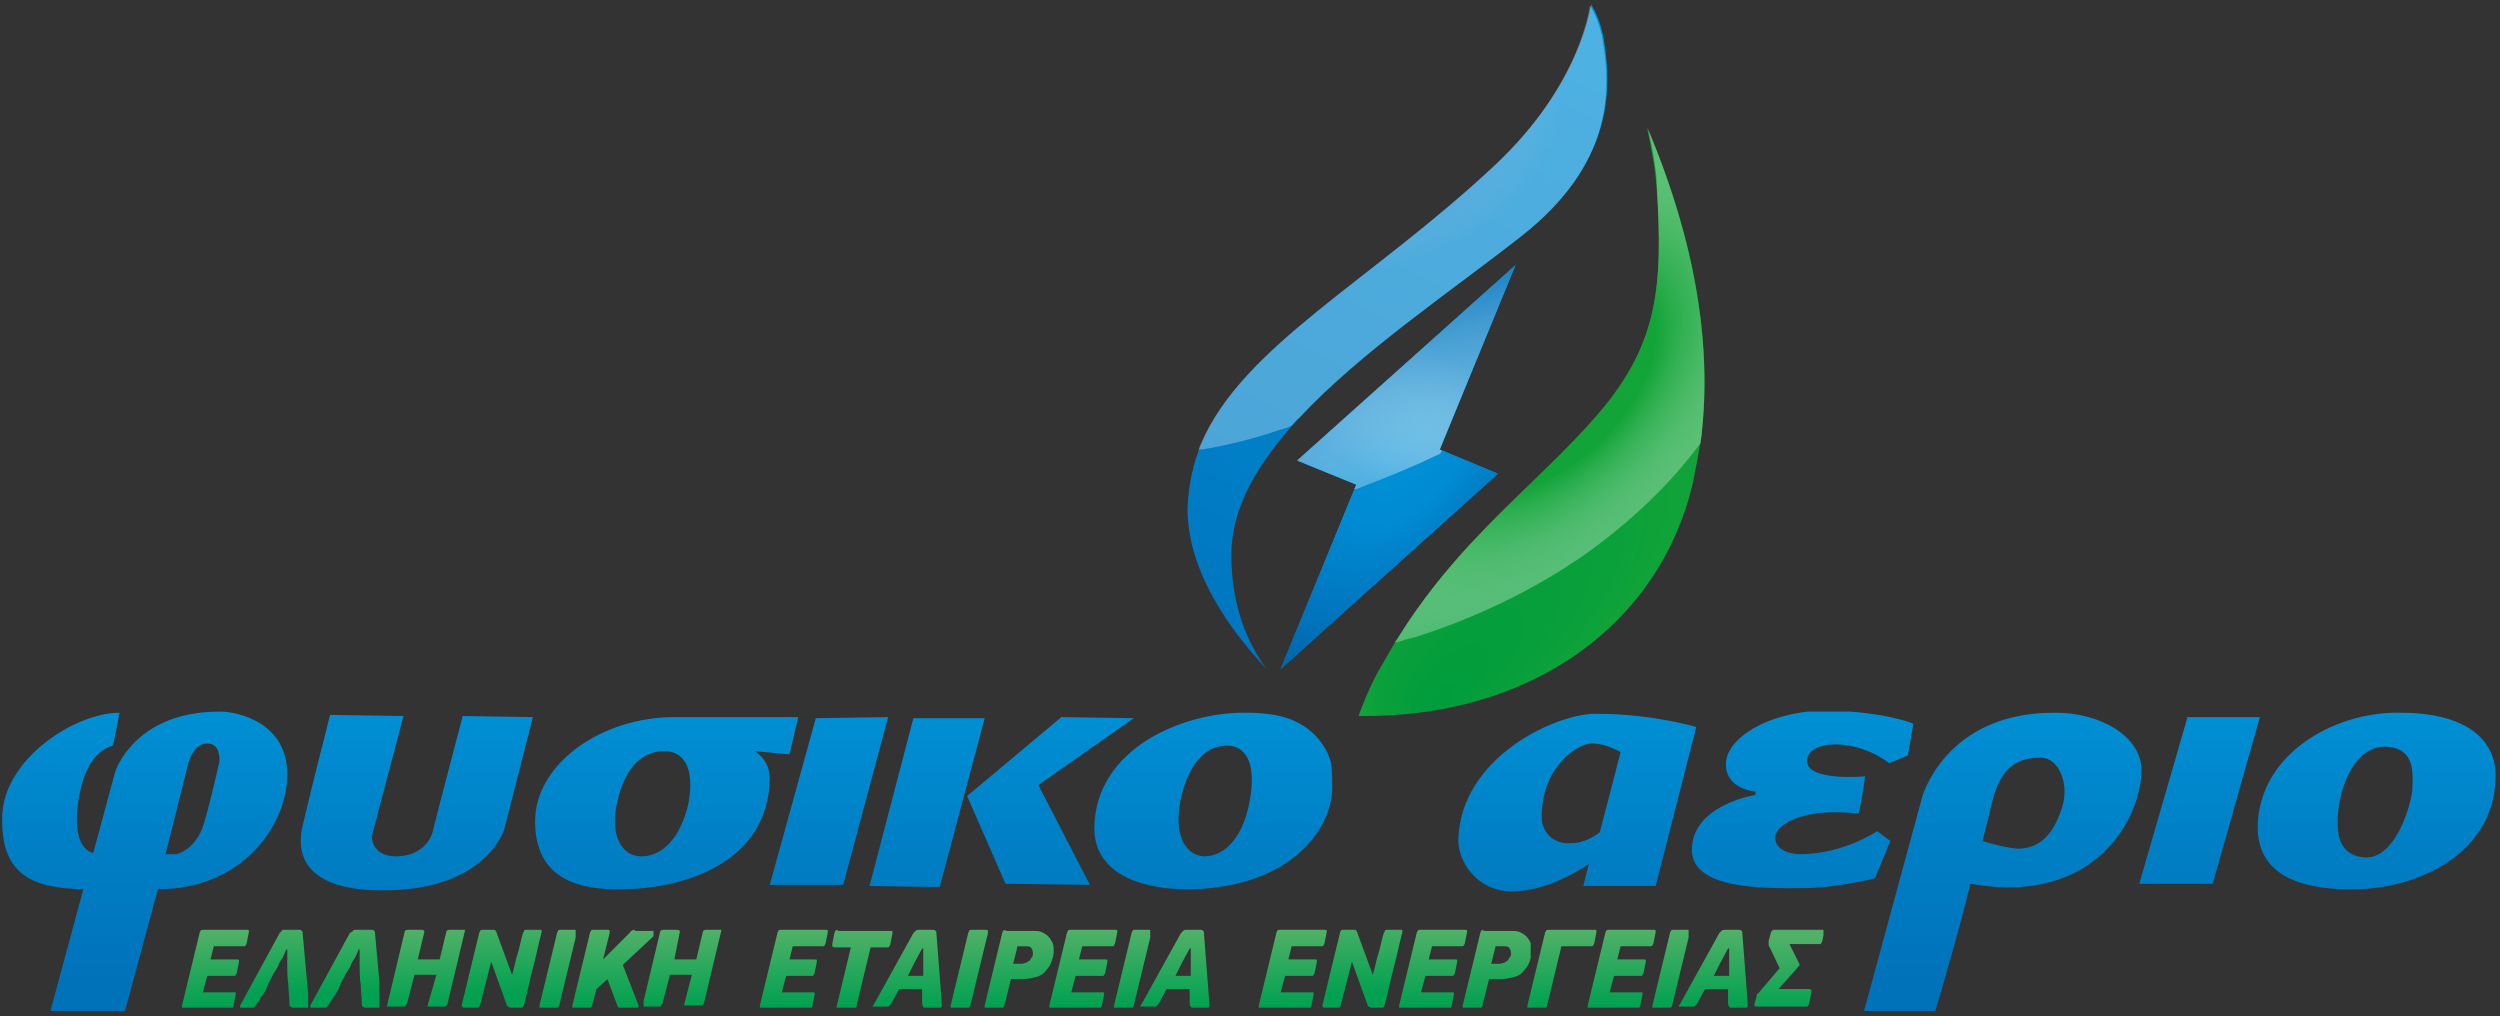 <svg xmlns="http://www.w3.org/2000/svg" xmlns:xlink="http://www.w3.org/1999/xlink" id="Layer_1" x="0px" y="0px" viewBox="0 0 228 92.7" style="enable-background:new 0 0 228 92.7;" xml:space="preserve"><rect x="0" y="0" width="228" height="92.7" fill="#333333" stroke="none"/> <style type="text/css"> .st0{clip-path:url(#SVGID_00000099633816049408845940000018160119013914010534_);fill:url(#SVGID_00000021099805784492169770000001653468011156677000_);} .st1{clip-path:url(#SVGID_00000098204078351251297050000014367016724898640052_);fill:url(#SVGID_00000066497905863749384120000015251547978268503435_);} .st2{clip-path:url(#SVGID_00000056425021263943323240000015506961494389934493_);fill:url(#SVGID_00000130629493895657372630000009977206350200590991_);} .st3{clip-path:url(#SVGID_00000152249014154416573820000010794665212075792027_);fill:url(#SVGID_00000000944753284729206140000014053869290546251941_);} .st4{clip-path:url(#SVGID_00000039828724799955071190000010176064114905356981_);fill:url(#SVGID_00000027606363419864985180000001465187714994805155_);} .st5{clip-path:url(#SVGID_00000034788816206844293830000008505369640397275284_);fill:url(#SVGID_00000163769537211266775790000008366024174536253336_);} .st6{clip-path:url(#SVGID_00000045612585109684954710000010677596221193044404_);fill:url(#SVGID_00000028286296741227439200000012810032375215617679_);} .st7{clip-path:url(#SVGID_00000119817424975716731170000011429544203979980732_);fill:url(#SVGID_00000014627053168252062120000015234909336128577716_);} .st8{clip-path:url(#SVGID_00000010276959820606837200000000959899511320032701_);fill:url(#SVGID_00000156573404145218111970000000825043015398853283_);} .st9{clip-path:url(#SVGID_00000088831363909190076330000016834573977003209913_);fill:url(#SVGID_00000155126375524184975380000005306632727096073116_);} .st10{clip-path:url(#SVGID_00000114765819698525072500000008815247082040997294_);fill:url(#SVGID_00000042736860219436962150000003647487246667743632_);} .st11{clip-path:url(#SVGID_00000139984532795455036050000013801581222194993042_);fill:url(#SVGID_00000026122571569607237750000018177107182153693061_);} .st12{clip-path:url(#SVGID_00000059280526042746627100000002425574428337336735_);fill:url(#SVGID_00000093860187553247526680000014946278365276878245_);} .st13{clip-path:url(#SVGID_00000106129392921050748020000016331334585377102743_);fill:url(#SVGID_00000140011491517775606190000006370042747153927819_);} .st14{clip-path:url(#SVGID_00000133491334709278961910000000663923341451986092_);fill:url(#SVGID_00000150086390067476532450000008400803004394958976_);} .st15{clip-path:url(#SVGID_00000052078914156738837570000001522570285580568974_);fill:url(#SVGID_00000139294669156091655860000006254156045711936428_);} .st16{clip-path:url(#SVGID_00000088814027900059427180000009829578257712685702_);fill:url(#SVGID_00000066506006266693671760000000352169637718947510_);} .st17{clip-path:url(#SVGID_00000121272479278525225610000009787571869344241822_);fill:url(#SVGID_00000088119960976713699510000014305377675760725692_);} .st18{clip-path:url(#SVGID_00000052091509657419753570000018092676243421804451_);fill:url(#SVGID_00000181085779219985032040000013930988717544507833_);} .st19{clip-path:url(#SVGID_00000062179763108266954480000005400233435178442683_);fill:url(#SVGID_00000125573362239423603580000009470190167826866323_);} .st20{clip-path:url(#SVGID_00000055666334675306330690000001629492306170737064_);fill:url(#SVGID_00000060011051563675128710000010762806537238118815_);} .st21{clip-path:url(#SVGID_00000106836769866830109840000012051103820594919561_);fill:url(#SVGID_00000075848092865599238300000001564221248883368073_);} .st22{clip-path:url(#SVGID_00000056416239305281896390000004301521755748480390_);fill:url(#SVGID_00000007396371173190716240000002548260591396768416_);} .st23{clip-path:url(#SVGID_00000042014240519165306960000002585223855206693518_);fill:url(#SVGID_00000115500940953440192960000012245817931344298143_);} .st24{clip-path:url(#SVGID_00000023244048287713664410000016576726327537999751_);fill:url(#SVGID_00000143595417505284857140000013458398160986855357_);} .st25{clip-path:url(#SVGID_00000120517428100046253210000017701275388370951567_);fill:url(#SVGID_00000165221250387267015700000013626538488357611675_);} .st26{fill:url(#SVGID_00000001658970926000476660000017083909813827308721_);} .st27{fill:url(#SVGID_00000028297941863678277150000012833086181236673962_);} .st28{fill:url(#SVGID_00000039099511419094541260000008433451218805114500_);} .st29{fill:url(#SVGID_00000160889949402169576960000012853357132883505580_);} .st30{fill:url(#SVGID_00000160894262999766483380000014145800472725232537_);} .st31{fill:url(#SVGID_00000109708969020768323210000014155611229981080993_);} .st32{fill:url(#SVGID_00000134963921908920669670000018274591080633460363_);} .st33{fill:url(#SVGID_00000183968982185011546190000000527919845531818381_);} .st34{fill:url(#SVGID_00000042708788056829377370000012508518132293087119_);} .st35{fill:url(#SVGID_00000133488358449965110500000015556641023254989748_);} .st36{fill:url(#SVGID_00000030457461438177507110000004606193224253026437_);} </style> <g> <g> <g> <g> <g> <g> <g> <defs> <path id="SVGID_1_" d="M18.5,84.8c-0.1,0-0.2,0-0.2,0.1c0,0-0.1,0.1-0.1,0.2l-1.6,6.6c0,0.1,0,0.1,0,0.2 c0,0,0.1,0.1,0.2,0.1H21c0.1,0,0.2,0,0.2-0.1c0,0,0.1-0.1,0.1-0.2l0.2-1c0-0.2,0-0.2-0.2-0.2h-2.8l0.4-1.5h2.4 c0.1,0,0.2,0,0.2-0.1c0,0,0.1-0.1,0.1-0.2l0.2-1c0-0.2,0-0.2-0.2-0.2h-2.4l0.3-1.2h2.7c0.1,0,0.2,0,0.2-0.1 c0,0,0.1-0.1,0.1-0.2l0.2-1c0-0.2,0-0.2-0.2-0.2H18.5z"></path> </defs> <clipPath id="SVGID_00000002357672724827187460000014298258720587767707_"> <use xlink:href="#SVGID_1_" style="overflow:visible;"></use> </clipPath> <linearGradient id="SVGID_00000026148753006954783980000003435197755779885473_" gradientUnits="userSpaceOnUse" x1="2602.307" y1="6154.178" x2="2602.532" y2="6154.178" gradientTransform="matrix(-1.400000e-06 31.426 31.426 1.400000e-06 -193380.125 -81694.703)"> <stop offset="0" style="stop-color:#51B168"></stop> <stop offset="1" style="stop-color:#00A150"></stop> </linearGradient> <rect x="16.5" y="84.8" style="clip-path:url(#SVGID_00000002357672724827187460000014298258720587767707_);fill:url(#SVGID_00000026148753006954783980000003435197755779885473_);" width="6.4" height="7.1"></rect> </g> <g> <defs> <path id="SVGID_00000069368035765306347240000017081644567633460622_" d="M26,84.8c-0.2,0-0.3,0-0.3,0.1 c-0.1,0.1-0.1,0.1-0.2,0.2c-0.6,1.1-1.2,2.2-1.8,3.3c-0.6,1.1-1.2,2.2-1.8,3.3c0,0.1,0,0.1,0,0.1c0,0.1,0,0.1,0.1,0.1H23 c0.1,0,0.2,0,0.2-0.1c0.1,0,0.1-0.1,0.2-0.2c0,0,0.1-0.2,0.2-0.3c0.1-0.2,0.2-0.4,0.4-0.6c0.1-0.2,0.3-0.5,0.4-0.8 c0.1-0.3,0.3-0.6,0.4-0.8c0.1-0.3,0.3-0.5,0.4-0.7c0.1-0.2,0.2-0.3,0.2-0.4c0.1-0.3,0.3-0.5,0.4-0.7 c0.1-0.2,0.2-0.4,0.3-0.7h0.1c0,0.2,0,0.4,0,0.7c0,0.2,0,0.5,0,0.7c0,0.6,0,1.2,0.1,1.8c0,0.6,0.1,1.2,0.1,1.8 c0,0.1,0,0.2,0.1,0.2c0,0,0.1,0.1,0.2,0.1H28c0.1,0,0.2,0,0.2-0.1c0,0,0-0.1,0-0.1c-0.1-1.1-0.2-2.2-0.3-3.3 c-0.1-1.1-0.2-2.2-0.3-3.3c0-0.1,0-0.2-0.1-0.2c0-0.1-0.1-0.1-0.3-0.1H26z"></path> </defs> <clipPath id="SVGID_00000121246697664618857530000009220193509994239646_"> <use xlink:href="#SVGID_00000069368035765306347240000017081644567633460622_" style="overflow:visible;"></use> </clipPath> <linearGradient id="SVGID_00000044890008478388583450000001064651882766874524_" gradientUnits="userSpaceOnUse" x1="2602.023" y1="6153.391" x2="2602.248" y2="6153.391" gradientTransform="matrix(-1.400000e-06 31.378 31.378 1.400000e-06 -193055.75 -81561.258)"> <stop offset="0" style="stop-color:#51B168"></stop> <stop offset="1" style="stop-color:#00A150"></stop> </linearGradient> <rect x="21.7" y="84.8" style="clip-path:url(#SVGID_00000121246697664618857530000009220193509994239646_);fill:url(#SVGID_00000044890008478388583450000001064651882766874524_);" width="6.4" height="7.1"></rect> </g> <g> <defs> <path id="SVGID_00000076567404553726490290000003537346253300133561_" d="M32.5,84.8c-0.2,0-0.3,0-0.3,0.1 C32.1,85,32,85,31.9,85.1c-0.6,1.1-1.2,2.2-1.8,3.3c-0.6,1.1-1.2,2.2-1.8,3.3c0,0.1,0,0.1,0,0.1c0,0.1,0,0.1,0.1,0.1h1.2 c0.1,0,0.2,0,0.2-0.1c0.1,0,0.1-0.1,0.2-0.2c0,0,0.1-0.2,0.2-0.3c0.1-0.2,0.2-0.4,0.4-0.6c0.1-0.2,0.3-0.5,0.4-0.8 c0.1-0.3,0.3-0.6,0.4-0.8c0.1-0.3,0.3-0.5,0.4-0.7c0.1-0.2,0.2-0.3,0.2-0.4c0.1-0.3,0.3-0.5,0.4-0.7 c0.1-0.2,0.2-0.4,0.3-0.7h0.1c0,0.2,0,0.4,0,0.7c0,0.2,0,0.5,0,0.7c0,0.6,0,1.2,0.1,1.8c0,0.6,0.1,1.2,0.1,1.8 c0,0.1,0,0.2,0.1,0.2c0,0,0.1,0.1,0.2,0.1h1.3c0.1,0,0.2,0,0.2-0.1c0,0,0-0.1,0-0.1c-0.1-1.1-0.2-2.2-0.3-3.3 c-0.1-1.1-0.2-2.2-0.3-3.3c0-0.1,0-0.2-0.1-0.2c0-0.1-0.1-0.1-0.3-0.1H32.5z"></path> </defs> <clipPath id="SVGID_00000171682699299027470420000009562520536516200370_"> <use xlink:href="#SVGID_00000076567404553726490290000003537346253300133561_" style="overflow:visible;"></use> </clipPath> <linearGradient id="SVGID_00000062870410404072384580000016097442891771561382_" gradientUnits="userSpaceOnUse" x1="2602.023" y1="6152.683" x2="2602.248" y2="6152.683" gradientTransform="matrix(-1.400000e-06 31.378 31.378 1.400000e-06 -193027.062 -81561.258)"> <stop offset="0" style="stop-color:#51B168"></stop> <stop offset="1" style="stop-color:#00A150"></stop> </linearGradient> <rect x="28.2" y="84.8" style="clip-path:url(#SVGID_00000171682699299027470420000009562520536516200370_);fill:url(#SVGID_00000062870410404072384580000016097442891771561382_);" width="6.4" height="7.1"></rect> </g> <g> <defs> <path id="SVGID_00000141431811296528911060000014084943466468145563_" d="M41,84.8c-0.2,0-0.3,0.1-0.3,0.2l-0.6,2.5h-2 l0.6-2.5c0-0.1,0-0.1,0-0.1c0,0-0.1-0.1-0.2-0.1h-1.3c-0.2,0-0.3,0.1-0.3,0.2l-1.6,6.7c0,0.1,0,0.1,0,0.1c0,0,0.1,0,0.2,0 h1.3c0.1,0,0.2,0,0.2-0.1s0.1-0.1,0.1-0.1l0.7-2.7h2L39,91.7c0,0.1,0,0.1,0,0.1c0,0,0.1,0,0.2,0h1.3c0.1,0,0.2,0,0.2-0.1 c0,0,0.1-0.1,0.1-0.1l1.6-6.7c0-0.1,0-0.1,0-0.1c0,0-0.1-0.1-0.2-0.1H41z"></path> </defs> <clipPath id="SVGID_00000047026649653550370960000002529398005438124974_"> <use xlink:href="#SVGID_00000141431811296528911060000014084943466468145563_" style="overflow:visible;"></use> </clipPath> <linearGradient id="SVGID_00000141442725871015326080000012407206974860411014_" gradientUnits="userSpaceOnUse" x1="2602.301" y1="6152.08" x2="2602.527" y2="6152.08" gradientTransform="matrix(-1.400000e-06 31.425 31.425 1.400000e-06 -193289.047 -81691.984)"> <stop offset="0" style="stop-color:#51B168"></stop> <stop offset="1" style="stop-color:#00A150"></stop> </linearGradient> <rect x="35.3" y="84.8" style="clip-path:url(#SVGID_00000047026649653550370960000002529398005438124974_);fill:url(#SVGID_00000141442725871015326080000012407206974860411014_);" width="7.1" height="7.1"></rect> </g> <g> <defs> <path id="SVGID_00000050627418071483870590000003232196735655204001_" d="M48,84.8c-0.1,0-0.2,0-0.2,0.1 c0,0.1-0.1,0.1-0.1,0.2c-0.2,0.6-0.3,1.3-0.5,1.9c-0.2,0.6-0.3,1.3-0.5,1.9h0l-1.4-3.8c0-0.1-0.1-0.2-0.1-0.2 c0-0.1-0.1-0.1-0.3-0.1H44c-0.1,0-0.2,0-0.2,0.1c0,0-0.1,0.1-0.1,0.2l-1.6,6.6c0,0,0,0,0,0c0,0,0,0,0,0 c0,0.1,0.1,0.2,0.2,0.2h1.2c0.1,0,0.2,0,0.2-0.1c0,0,0.1-0.1,0.1-0.2l1-3.9h0l0.5,1.4l0.9,2.5c0,0.1,0.1,0.1,0.1,0.2 c0.1,0,0.1,0.1,0.3,0.1h0.9c0.1,0,0.2,0,0.2-0.1c0,0,0.1-0.1,0.1-0.2c0.3-1.1,0.5-2.2,0.8-3.3c0.3-1.1,0.5-2.2,0.8-3.3 c0,0,0,0,0-0.1c0-0.1-0.1-0.2-0.2-0.2H48z"></path> </defs> <clipPath id="SVGID_00000112630514356377283140000002367864422968321413_"> <use xlink:href="#SVGID_00000050627418071483870590000003232196735655204001_" style="overflow:visible;"></use> </clipPath> <linearGradient id="SVGID_00000176742701501095545990000000038072245801173168_" gradientUnits="userSpaceOnUse" x1="2602.023" y1="6151.116" x2="2602.248" y2="6151.116" gradientTransform="matrix(-1.400000e-06 31.378 31.378 1.400000e-06 -192963.562 -81561.258)"> <stop offset="0" style="stop-color:#51B168"></stop> <stop offset="1" style="stop-color:#00A150"></stop> </linearGradient> <rect x="42" y="84.8" style="clip-path:url(#SVGID_00000112630514356377283140000002367864422968321413_);fill:url(#SVGID_00000176742701501095545990000000038072245801173168_);" width="7.4" height="7.1"></rect> </g> <g> <defs> <path id="SVGID_00000031200580707767480190000008923052228149935281_" d="M51.1,84.8c-0.1,0-0.2,0-0.2,0.1 c0,0-0.1,0.1-0.1,0.2l-1.6,6.6c0,0.1,0,0.1,0,0.2c0,0,0.1,0.1,0.2,0.1h1.3c0.1,0,0.2,0,0.2-0.1c0-0.1,0.1-0.1,0.1-0.2 l1.6-6.6c0-0.1,0-0.1,0-0.2c0-0.1-0.1-0.1-0.2-0.1H51.1z"></path> </defs> <clipPath id="SVGID_00000159453183043403373990000003189074589468391041_"> <use xlink:href="#SVGID_00000031200580707767480190000008923052228149935281_" style="overflow:visible;"></use> </clipPath> <linearGradient id="SVGID_00000010991108173764535240000012201454066197383859_" gradientUnits="userSpaceOnUse" x1="2602.301" y1="6150.774" x2="2602.527" y2="6150.774" gradientTransform="matrix(-1.400000e-06 31.425 31.425 1.400000e-06 -193236.094 -81691.984)"> <stop offset="0" style="stop-color:#51B168"></stop> <stop offset="1" style="stop-color:#00A150"></stop> </linearGradient> <rect x="49.1" y="84.8" style="clip-path:url(#SVGID_00000159453183043403373990000003189074589468391041_);fill:url(#SVGID_00000010991108173764535240000012201454066197383859_);" width="3.4" height="7.1"></rect> </g> <g> <defs> <path id="SVGID_00000012470500360631858280000005251496517906808976_" d="M57.9,84.8c-0.1,0-0.2,0-0.3,0.1 c-0.1,0-0.1,0.1-0.2,0.2l-1.5,1.5l-0.9,0.9h0l0.6-2.4c0-0.1,0-0.1,0-0.2c0-0.1-0.1-0.1-0.2-0.1h-1.3c-0.1,0-0.2,0-0.2,0.1 c0,0-0.1,0.1-0.1,0.2l-1.6,6.6c0,0.1,0,0.1,0,0.2c0,0,0.1,0.1,0.2,0.1h1.3c0.1,0,0.2,0,0.2-0.1c0-0.1,0.1-0.1,0.1-0.2 l0.4-1.5l1-0.9l0.9,2.4c0,0.1,0.1,0.1,0.1,0.2c0.1,0.1,0.1,0.1,0.3,0.1h1.3c0.1,0,0.1,0,0.2-0.1c0,0,0.1-0.1,0-0.3l-1.4-3.6 l3-2.8c0.1-0.1,0.1-0.2,0.1-0.2c0-0.1-0.1-0.1-0.2-0.1H57.9z"></path> </defs> <clipPath id="SVGID_00000024706079403621447220000000249855460544091546_"> <use xlink:href="#SVGID_00000012470500360631858280000005251496517906808976_" style="overflow:visible;"></use> </clipPath> <linearGradient id="SVGID_00000036223867344918782310000001605936390233374359_" gradientUnits="userSpaceOnUse" x1="2602.301" y1="6150.22" x2="2602.527" y2="6150.22" gradientTransform="matrix(-1.400000e-06 31.425 31.425 1.400000e-06 -193213.578 -81691.984)"> <stop offset="0" style="stop-color:#51B168"></stop> <stop offset="1" style="stop-color:#00A150"></stop> </linearGradient> <rect x="52.1" y="84.8" style="clip-path:url(#SVGID_00000024706079403621447220000000249855460544091546_);fill:url(#SVGID_00000036223867344918782310000001605936390233374359_);" width="7.5" height="7.1"></rect> </g> <g> <defs> <path id="SVGID_00000106137346861703227470000007246911333266018233_" d="M64.4,84.8c-0.2,0-0.3,0.1-0.3,0.2l-0.6,2.5h-2 L62,85c0-0.1,0-0.1,0-0.1c0,0-0.1-0.1-0.2-0.1h-1.3c-0.2,0-0.3,0.1-0.3,0.2l-1.6,6.7c0,0.1,0,0.1,0,0.1c0,0,0.1,0,0.2,0h1.3 c0.1,0,0.2,0,0.2-0.1s0.1-0.1,0.1-0.1l0.7-2.7h2l-0.7,2.7c0,0.1,0,0.1,0,0.1c0,0,0.1,0,0.2,0h1.3c0.1,0,0.2,0,0.2-0.1 c0,0,0.1-0.1,0.1-0.1l1.6-6.7c0-0.1,0-0.1,0-0.1c0,0-0.1-0.1-0.2-0.1H64.4z"></path> </defs> <clipPath id="SVGID_00000050637376712776356460000005173462331923479478_"> <use xlink:href="#SVGID_00000106137346861703227470000007246911333266018233_" style="overflow:visible;"></use> </clipPath> <linearGradient id="SVGID_00000083072492890427254370000000030487039385349553_" gradientUnits="userSpaceOnUse" x1="2602.301" y1="6149.524" x2="2602.527" y2="6149.524" gradientTransform="matrix(-1.400000e-06 31.425 31.425 1.400000e-06 -193185.375 -81691.984)"> <stop offset="0" style="stop-color:#51B168"></stop> <stop offset="1" style="stop-color:#00A150"></stop> </linearGradient> <rect x="58.7" y="84.8" style="clip-path:url(#SVGID_00000050637376712776356460000005173462331923479478_);fill:url(#SVGID_00000083072492890427254370000000030487039385349553_);" width="7.1" height="7.1"></rect> </g> <g> <defs> <path id="SVGID_00000038401586329804891350000015060054506343875993_" d="M71.2,84.8c-0.1,0-0.2,0-0.2,0.1 c0,0-0.1,0.1-0.1,0.2l-1.6,6.6c0,0.1,0,0.1,0,0.2c0,0,0.1,0.1,0.2,0.1h4.3c0.1,0,0.2,0,0.2-0.1c0,0,0.1-0.1,0.1-0.2l0.2-1 c0-0.2,0-0.2-0.2-0.2h-2.8l0.4-1.5H74c0.1,0,0.2,0,0.2-0.1c0,0,0.1-0.1,0.1-0.2l0.2-1c0-0.2,0-0.2-0.2-0.2H72l0.3-1.2H75 c0.1,0,0.2,0,0.2-0.1c0,0,0.1-0.1,0.1-0.2l0.2-1c0-0.2,0-0.2-0.2-0.2H71.2z"></path> </defs> <clipPath id="SVGID_00000006669344796767291460000018018553492388597677_"> <use xlink:href="#SVGID_00000038401586329804891350000015060054506343875993_" style="overflow:visible;"></use> </clipPath> <linearGradient id="SVGID_00000051367920897960845660000015218494812158748579_" gradientUnits="userSpaceOnUse" x1="2602.301" y1="6148.412" x2="2602.527" y2="6148.412" gradientTransform="matrix(-1.400000e-06 31.425 31.425 1.400000e-06 -193140.219 -81691.984)"> <stop offset="0" style="stop-color:#51B168"></stop> <stop offset="1" style="stop-color:#00A150"></stop> </linearGradient> <rect x="69.3" y="84.8" style="clip-path:url(#SVGID_00000006669344796767291460000018018553492388597677_);fill:url(#SVGID_00000051367920897960845660000015218494812158748579_);" width="6.4" height="7.1"></rect> </g> <g> <defs> <path id="SVGID_00000103252699053514288670000014358300697909875842_" d="M76.4,84.8c-0.1,0-0.2,0-0.2,0.1 c0,0-0.1,0.1-0.1,0.2l-0.2,1c0,0.1,0,0.1,0,0.2c0,0,0.1,0.1,0.2,0.1h1.5l-1.3,5.4c0,0.1,0,0.1,0,0.2s0.1,0.1,0.2,0.1h1.3 c0.1,0,0.2,0,0.2-0.1c0-0.1,0.1-0.1,0.1-0.2l1.3-5.4h1.5c0.1,0,0.2,0,0.2-0.1c0,0,0.1-0.1,0.1-0.2l0.2-1 c0-0.2,0-0.2-0.2-0.2H76.4z"></path> </defs> <clipPath id="SVGID_00000157999018737261233930000004084155806404436146_"> <use xlink:href="#SVGID_00000103252699053514288670000014358300697909875842_" style="overflow:visible;"></use> </clipPath> <linearGradient id="SVGID_00000140733554099503758940000003898774773966753665_" gradientUnits="userSpaceOnUse" x1="2602.301" y1="6147.73" x2="2602.527" y2="6147.73" gradientTransform="matrix(-1.400000e-06 31.425 31.425 1.400000e-06 -193112.531 -81691.984)"> <stop offset="0" style="stop-color:#51B168"></stop> <stop offset="1" style="stop-color:#00A150"></stop> </linearGradient> <rect x="75.9" y="84.8" style="clip-path:url(#SVGID_00000157999018737261233930000004084155806404436146_);fill:url(#SVGID_00000140733554099503758940000003898774773966753665_);" width="5.6" height="7.1"></rect> </g> <g> <defs> <path id="SVGID_00000027569481137085564060000005255716140284676480_" d="M83.4,87.8l0.7-1.3h0.1l0,1.3l0,1.2h-1.4 L83.4,87.8z M83.8,84.8c-0.1,0-0.2,0-0.3,0.1c-0.1,0.1-0.1,0.1-0.2,0.2l-3.6,6.5c-0.1,0.1-0.1,0.2-0.1,0.2c0,0,0.1,0,0.1,0 h1.2c0.1,0,0.2,0,0.2-0.1c0.1,0,0.1-0.1,0.2-0.2l0.7-1.3h2.1l0,1.3c0,0.1,0,0.2,0.1,0.3c0,0.1,0.1,0.1,0.2,0.1h1.3 c0.1,0,0.1,0,0.2-0.1c0,0,0-0.1,0-0.2l-0.5-6.5c0-0.1,0-0.2-0.1-0.2c0-0.1-0.1-0.1-0.3-0.1H83.8z"></path> </defs> <clipPath id="SVGID_00000148657844563869893810000010519248844594963600_"> <use xlink:href="#SVGID_00000027569481137085564060000005255716140284676480_" style="overflow:visible;"></use> </clipPath> <linearGradient id="SVGID_00000049937094783990225980000016949763329677329076_" gradientUnits="userSpaceOnUse" x1="2602.307" y1="6147.286" x2="2602.532" y2="6147.286" gradientTransform="matrix(-1.400000e-06 31.426 31.426 1.400000e-06 -193100.5 -81694.703)"> <stop offset="0" style="stop-color:#51B168"></stop> <stop offset="1" style="stop-color:#00A150"></stop> </linearGradient> <rect x="79.5" y="84.8" style="clip-path:url(#SVGID_00000148657844563869893810000010519248844594963600_);fill:url(#SVGID_00000049937094783990225980000016949763329677329076_);" width="6.4" height="7.1"></rect> </g> <g> <defs> <path id="SVGID_00000098919155775169705730000002741046240900894082_" d="M88.6,84.8c-0.1,0-0.2,0-0.2,0.1 c0,0-0.1,0.1-0.1,0.2l-1.6,6.6c0,0.1,0,0.1,0,0.2c0,0,0.1,0.1,0.2,0.1h1.3c0.1,0,0.2,0,0.2-0.1c0-0.1,0.1-0.1,0.1-0.2 l1.6-6.6c0-0.1,0-0.1,0-0.2c0-0.1-0.1-0.1-0.2-0.1H88.6z"></path> </defs> <clipPath id="SVGID_00000141420835390238026830000003299066921345131912_"> <use xlink:href="#SVGID_00000098919155775169705730000002741046240900894082_" style="overflow:visible;"></use> </clipPath> <linearGradient id="SVGID_00000163048114622741973210000011417885160318493596_" gradientUnits="userSpaceOnUse" x1="2602.301" y1="6146.667" x2="2602.527" y2="6146.667" gradientTransform="matrix(-1.400000e-06 31.425 31.425 1.400000e-06 -193069.422 -81691.984)"> <stop offset="0" style="stop-color:#51B168"></stop> <stop offset="1" style="stop-color:#00A150"></stop> </linearGradient> <rect x="86.7" y="84.8" style="clip-path:url(#SVGID_00000141420835390238026830000003299066921345131912_);fill:url(#SVGID_00000163048114622741973210000011417885160318493596_);" width="3.4" height="7.1"></rect> </g> <g> <defs> <path id="SVGID_00000129892156491161068980000012366735001423440055_" d="M92.8,86.3h0.7c0.2,0,0.4,0,0.5,0.1 c0.1,0.1,0.2,0.3,0.2,0.5c0,0.2,0,0.3-0.1,0.4c-0.1,0.1-0.1,0.2-0.2,0.3c-0.1,0.1-0.2,0.1-0.3,0.2c-0.1,0-0.3,0.1-0.4,0.1 h-0.8L92.8,86.3z M91.5,84.9c0,0-0.1,0.1-0.1,0.2l-1.6,6.6c0,0.1,0,0.1,0,0.2c0,0,0.1,0.1,0.2,0.1h1.3c0.1,0,0.2,0,0.2-0.1 c0-0.1,0.1-0.1,0.1-0.2l0.6-2.4h1c0.5,0,0.9-0.1,1.3-0.2c0.4-0.1,0.7-0.3,0.9-0.6c0.2-0.2,0.4-0.5,0.5-0.8 c0.1-0.3,0.2-0.6,0.2-0.9c0-0.3,0-0.6-0.1-0.8c-0.1-0.2-0.2-0.4-0.4-0.6c-0.2-0.2-0.4-0.3-0.6-0.4c-0.3-0.1-0.5-0.1-0.8-0.1 l-2.4,0C91.6,84.8,91.5,84.8,91.5,84.9"></path> </defs> <clipPath id="SVGID_00000117660426674999633570000017318800028651475841_"> <use xlink:href="#SVGID_00000129892156491161068980000012366735001423440055_" style="overflow:visible;"></use> </clipPath> <linearGradient id="SVGID_00000081641107342583626150000001223821736948270261_" gradientUnits="userSpaceOnUse" x1="2602.301" y1="6146.172" x2="2602.527" y2="6146.172" gradientTransform="matrix(-1.400000e-06 31.425 31.425 1.400000e-06 -193049.328 -81691.984)"> <stop offset="0" style="stop-color:#51B168"></stop> <stop offset="1" style="stop-color:#00A150"></stop> </linearGradient> <rect x="89.8" y="84.8" style="clip-path:url(#SVGID_00000117660426674999633570000017318800028651475841_);fill:url(#SVGID_00000081641107342583626150000001223821736948270261_);" width="6.3" height="7.1"></rect> </g> <g> <defs> <path id="SVGID_00000132047935541430763360000012975950527265586069_" d="M97.6,84.8c-0.1,0-0.2,0-0.2,0.1 c0,0-0.1,0.1-0.1,0.2l-1.6,6.6c0,0.1,0,0.1,0,0.2c0,0,0.1,0.1,0.2,0.1h4.3c0.1,0,0.2,0,0.2-0.1c0,0,0.1-0.1,0.1-0.2l0.2-1 c0-0.2,0-0.2-0.2-0.2h-2.8l0.4-1.5h2.4c0.1,0,0.2,0,0.2-0.1c0,0,0.1-0.1,0.1-0.2l0.2-1c0-0.2,0-0.2-0.2-0.2h-2.4l0.3-1.2 h2.7c0.1,0,0.2,0,0.2-0.1c0,0,0.1-0.1,0.1-0.2l0.2-1c0-0.2,0-0.2-0.2-0.2H97.6z"></path> </defs> <clipPath id="SVGID_00000158735720060905409110000000569766318292650386_"> <use xlink:href="#SVGID_00000132047935541430763360000012975950527265586069_" style="overflow:visible;"></use> </clipPath> <linearGradient id="SVGID_00000012452326813663464480000002532368960254753434_" gradientUnits="userSpaceOnUse" x1="2602.301" y1="6145.525" x2="2602.527" y2="6145.525" gradientTransform="matrix(-1.400000e-06 31.425 31.425 1.400000e-06 -193023.062 -81691.984)"> <stop offset="0" style="stop-color:#51B168"></stop> <stop offset="1" style="stop-color:#00A150"></stop> </linearGradient> <rect x="95.7" y="84.8" style="clip-path:url(#SVGID_00000158735720060905409110000000569766318292650386_);fill:url(#SVGID_00000012452326813663464480000002532368960254753434_);" width="6.4" height="7.1"></rect> </g> <g> <defs> <path id="SVGID_00000034778283680334618480000001774255639673077945_" d="M103.5,84.8c-0.1,0-0.2,0-0.2,0.1 c0,0-0.1,0.1-0.1,0.2l-1.6,6.6c0,0.1,0,0.1,0,0.2c0,0,0.1,0.1,0.2,0.1h1.3c0.1,0,0.2,0,0.2-0.1c0-0.1,0.1-0.1,0.1-0.2 l1.6-6.6c0-0.1,0-0.1,0-0.2c0-0.1-0.1-0.1-0.2-0.1H103.5z"></path> </defs> <clipPath id="SVGID_00000162322750107426286660000009194862248525902773_"> <use xlink:href="#SVGID_00000034778283680334618480000001774255639673077945_" style="overflow:visible;"></use> </clipPath> <linearGradient id="SVGID_00000018941830183606258200000013108115484464106888_" gradientUnits="userSpaceOnUse" x1="2602.301" y1="6145.044" x2="2602.527" y2="6145.044" gradientTransform="matrix(-1.400000e-06 31.425 31.425 1.400000e-06 -193003.594 -81691.984)"> <stop offset="0" style="stop-color:#51B168"></stop> <stop offset="1" style="stop-color:#00A150"></stop> </linearGradient> <rect x="101.5" y="84.8" style="clip-path:url(#SVGID_00000162322750107426286660000009194862248525902773_);fill:url(#SVGID_00000018941830183606258200000013108115484464106888_);" width="3.4" height="7.1"></rect> </g> <g> <defs> <path id="SVGID_00000096055959640707786730000006243434810165867923_" d="M107.8,87.8l0.7-1.3h0.1l0,1.3l0,1.2h-1.4 L107.8,87.8z M108.2,84.8c-0.1,0-0.2,0-0.3,0.1c-0.1,0.1-0.1,0.1-0.2,0.2l-3.6,6.5c-0.1,0.1-0.1,0.2-0.1,0.2 c0,0,0.1,0,0.1,0h1.2c0.1,0,0.2,0,0.2-0.1c0.1,0,0.1-0.1,0.2-0.2l0.7-1.3h2.1l0,1.3c0,0.1,0,0.2,0.1,0.3 c0,0.1,0.1,0.1,0.2,0.1h1.3c0.1,0,0.1,0,0.2-0.1c0,0,0-0.1,0-0.2l-0.5-6.5c0-0.1,0-0.2-0.1-0.2c0-0.1-0.1-0.1-0.3-0.1H108.2 z"></path> </defs> <clipPath id="SVGID_00000150798665011704440440000011706721074057437091_"> <use xlink:href="#SVGID_00000096055959640707786730000006243434810165867923_" style="overflow:visible;"></use> </clipPath> <linearGradient id="SVGID_00000034053864170180759620000008238565064810229151_" gradientUnits="userSpaceOnUse" x1="2602.307" y1="6144.614" x2="2602.532" y2="6144.614" gradientTransform="matrix(-1.400000e-06 31.426 31.426 1.400000e-06 -192992.094 -81694.703)"> <stop offset="0" style="stop-color:#51B168"></stop> <stop offset="1" style="stop-color:#00A150"></stop> </linearGradient> <rect x="104" y="84.8" style="clip-path:url(#SVGID_00000150798665011704440440000011706721074057437091_);fill:url(#SVGID_00000034053864170180759620000008238565064810229151_);" width="6.4" height="7.1"></rect> </g> <g> <defs> <path id="SVGID_00000098922059453492431740000010167598883063359904_" d="M116.7,84.8c-0.1,0-0.2,0-0.2,0.1 c0,0-0.1,0.1-0.1,0.2l-1.6,6.6c0,0.1,0,0.1,0,0.2c0,0,0.1,0.1,0.2,0.1h4.3c0.1,0,0.2,0,0.2-0.1c0,0,0.1-0.1,0.1-0.2l0.2-1 c0-0.2,0-0.2-0.2-0.2h-2.8l0.4-1.5h2.4c0.1,0,0.2,0,0.2-0.1c0,0,0.1-0.1,0.1-0.2l0.2-1c0-0.2,0-0.2-0.2-0.2h-2.4l0.3-1.2 h2.7c0.1,0,0.2,0,0.2-0.1c0,0,0.1-0.1,0.1-0.2l0.2-1c0-0.2,0-0.2-0.2-0.2H116.7z"></path> </defs> <clipPath id="SVGID_00000111176266146450561740000013468355241452580242_"> <use xlink:href="#SVGID_00000098922059453492431740000010167598883063359904_" style="overflow:visible;"></use> </clipPath> <linearGradient id="SVGID_00000006685604990631308830000013650960618857801121_" gradientUnits="userSpaceOnUse" x1="2602.301" y1="6143.442" x2="2602.527" y2="6143.442" gradientTransform="matrix(-1.400000e-06 31.425 31.425 1.400000e-06 -192938.578 -81691.984)"> <stop offset="0" style="stop-color:#51B168"></stop> <stop offset="1" style="stop-color:#00A150"></stop> </linearGradient> <rect x="114.7" y="84.8" style="clip-path:url(#SVGID_00000111176266146450561740000013468355241452580242_);fill:url(#SVGID_00000006685604990631308830000013650960618857801121_);" width="6.4" height="7.1"></rect> </g> <g> <defs> <path id="SVGID_00000003789685162545783910000011831210244205558937_" d="M126.5,84.8c-0.1,0-0.2,0-0.2,0.1 c0,0.1-0.1,0.1-0.1,0.2c-0.2,0.6-0.3,1.3-0.5,1.9c-0.2,0.6-0.3,1.3-0.5,1.9h0l-1.4-3.8c0-0.1-0.1-0.2-0.1-0.2 c0-0.1-0.1-0.1-0.3-0.1h-0.9c-0.1,0-0.2,0-0.2,0.1c0,0-0.1,0.1-0.1,0.2l-1.6,6.6c0,0,0,0,0,0c0,0,0,0,0,0 c0,0.1,0.1,0.2,0.2,0.2h1.2c0.1,0,0.2,0,0.2-0.1c0,0,0.1-0.1,0.1-0.2l1-3.9h0l0.5,1.4l0.9,2.5c0,0.1,0.1,0.1,0.1,0.2 c0.1,0,0.1,0.1,0.3,0.1h0.9c0.1,0,0.2,0,0.2-0.1c0,0,0.1-0.1,0.1-0.2c0.3-1.1,0.5-2.2,0.8-3.3c0.3-1.1,0.5-2.2,0.8-3.3 c0,0,0,0,0-0.1c0-0.1-0.1-0.2-0.2-0.2H126.5z"></path> </defs> <clipPath id="SVGID_00000007408305846961929810000001323080481767166639_"> <use xlink:href="#SVGID_00000003789685162545783910000011831210244205558937_" style="overflow:visible;"></use> </clipPath> <linearGradient id="SVGID_00000024704533753965775640000012122118779033223825_" gradientUnits="userSpaceOnUse" x1="2602.023" y1="6142.526" x2="2602.248" y2="6142.526" gradientTransform="matrix(-1.400000e-06 31.378 31.378 1.400000e-06 -192615.531 -81561.258)"> <stop offset="0" style="stop-color:#51B168"></stop> <stop offset="1" style="stop-color:#00A150"></stop> </linearGradient> <rect x="120.5" y="84.8" style="clip-path:url(#SVGID_00000007408305846961929810000001323080481767166639_);fill:url(#SVGID_00000024704533753965775640000012122118779033223825_);" width="7.4" height="7.1"></rect> </g> <g> <defs> <path id="SVGID_00000018237737147256351800000003621995779315945655_" d="M129.5,84.8c-0.1,0-0.2,0-0.2,0.1 c0,0-0.1,0.1-0.1,0.2l-1.6,6.6c0,0.1,0,0.1,0,0.2c0,0,0.1,0.1,0.2,0.1h4.3c0.1,0,0.2,0,0.2-0.1c0,0,0.1-0.1,0.1-0.2l0.2-1 c0-0.2,0-0.2-0.2-0.2h-2.8L130,89h2.4c0.1,0,0.2,0,0.2-0.1c0,0,0.1-0.1,0.1-0.2l0.2-1c0-0.2,0-0.2-0.2-0.2h-2.4l0.3-1.2h2.7 c0.1,0,0.2,0,0.2-0.1c0,0,0.1-0.1,0.1-0.2l0.2-1c0-0.2,0-0.2-0.2-0.2H129.5z"></path> </defs> <clipPath id="SVGID_00000065038983970194433260000011244022784746289074_"> <use xlink:href="#SVGID_00000018237737147256351800000003621995779315945655_" style="overflow:visible;"></use> </clipPath> <linearGradient id="SVGID_00000164503409819435095600000009518655384351073670_" gradientUnits="userSpaceOnUse" x1="2602.301" y1="6142.042" x2="2602.527" y2="6142.042" gradientTransform="matrix(-1.400000e-06 31.425 31.425 1.400000e-06 -192881.719 -81691.984)"> <stop offset="0" style="stop-color:#51B168"></stop> <stop offset="1" style="stop-color:#00A150"></stop> </linearGradient> <rect x="127.5" y="84.8" style="clip-path:url(#SVGID_00000065038983970194433260000011244022784746289074_);fill:url(#SVGID_00000164503409819435095600000009518655384351073670_);" width="6.4" height="7.1"></rect> </g> <g> <defs> <path id="SVGID_00000088130836601050448140000012182087416403721352_" d="M136.4,86.3h0.7c0.2,0,0.4,0,0.5,0.1 c0.1,0.1,0.2,0.3,0.2,0.5c0,0.2,0,0.3-0.1,0.4c-0.1,0.1-0.1,0.2-0.2,0.3c-0.1,0.1-0.2,0.1-0.3,0.2c-0.1,0-0.3,0.1-0.4,0.1 H136L136.4,86.3z M135.1,84.9c0,0-0.1,0.1-0.1,0.2l-1.6,6.6c0,0.1,0,0.1,0,0.2c0,0,0.1,0.1,0.2,0.1h1.3c0.1,0,0.2,0,0.2-0.1 c0-0.1,0.1-0.1,0.1-0.2l0.6-2.4h1c0.5,0,0.9-0.1,1.3-0.2c0.4-0.1,0.7-0.3,0.9-0.6c0.2-0.2,0.4-0.5,0.5-0.8 c0.1-0.3,0.2-0.6,0.2-0.9c0-0.3,0-0.6-0.1-0.8c-0.1-0.2-0.2-0.4-0.4-0.6c-0.2-0.2-0.4-0.3-0.6-0.4c-0.3-0.1-0.5-0.1-0.8-0.1 l-2.4,0C135.2,84.8,135.1,84.8,135.1,84.9"></path> </defs> <clipPath id="SVGID_00000137811656447947596820000005152501737739892147_"> <use xlink:href="#SVGID_00000088130836601050448140000012182087416403721352_" style="overflow:visible;"></use> </clipPath> <linearGradient id="SVGID_00000172412577079700338070000001171887276071097218_" gradientUnits="userSpaceOnUse" x1="2602.301" y1="6141.409" x2="2602.527" y2="6141.409" gradientTransform="matrix(-1.400000e-06 31.425 31.425 1.400000e-06 -192856.047 -81691.984)"> <stop offset="0" style="stop-color:#51B168"></stop> <stop offset="1" style="stop-color:#00A150"></stop> </linearGradient> <rect x="133.3" y="84.8" style="clip-path:url(#SVGID_00000137811656447947596820000005152501737739892147_);fill:url(#SVGID_00000172412577079700338070000001171887276071097218_);" width="6.3" height="7.1"></rect> </g> <g> <defs> <path id="SVGID_00000106831851604562806410000003042491470457728957_" d="M141.2,84.8c-0.1,0-0.2,0-0.2,0.1 c0,0-0.1,0.1-0.1,0.2l-1.6,6.6c0,0.1,0,0.1,0,0.2c0,0,0.1,0.1,0.2,0.1h1.3c0.1,0,0.2,0,0.2-0.1c0-0.1,0.1-0.1,0.1-0.2 l1.3-5.4h2.7c0.1,0,0.2,0,0.2-0.1c0,0,0.1-0.1,0.1-0.2l0.2-1c0-0.2,0-0.2-0.2-0.2H141.2z"></path> </defs> <clipPath id="SVGID_00000160882520172485365740000013061401691427111569_"> <use xlink:href="#SVGID_00000106831851604562806410000003042491470457728957_" style="overflow:visible;"></use> </clipPath> <linearGradient id="SVGID_00000059293172511851759650000008907644474651159473_" gradientUnits="userSpaceOnUse" x1="2602.307" y1="6140.769" x2="2602.532" y2="6140.769" gradientTransform="matrix(-1.400000e-06 31.426 31.426 1.400000e-06 -192836.031 -81694.703)"> <stop offset="0" style="stop-color:#51B168"></stop> <stop offset="1" style="stop-color:#00A150"></stop> </linearGradient> <rect x="139.3" y="84.8" style="clip-path:url(#SVGID_00000160882520172485365740000013061401691427111569_);fill:url(#SVGID_00000059293172511851759650000008907644474651159473_);" width="6.3" height="7.1"></rect> </g> <g> <defs> <path id="SVGID_00000078021952345152405640000017251776148775655323_" d="M146.7,84.8c-0.1,0-0.2,0-0.2,0.1 c0,0-0.1,0.1-0.1,0.2l-1.6,6.6c0,0.1,0,0.1,0,0.2c0,0,0.1,0.1,0.2,0.1h4.3c0.1,0,0.2,0,0.2-0.1c0,0,0.1-0.1,0.1-0.2l0.2-1 c0-0.2,0-0.2-0.2-0.2h-2.8l0.4-1.5h2.4c0.1,0,0.2,0,0.2-0.1c0,0,0.1-0.1,0.1-0.2l0.2-1c0-0.2,0-0.2-0.2-0.2h-2.4l0.3-1.2 h2.7c0.1,0,0.2,0,0.2-0.1c0,0,0.1-0.1,0.1-0.2l0.2-1c0-0.2,0-0.2-0.2-0.2H146.7z"></path> </defs> <clipPath id="SVGID_00000179604953483736637440000015842813474566500749_"> <use xlink:href="#SVGID_00000078021952345152405640000017251776148775655323_" style="overflow:visible;"></use> </clipPath> <linearGradient id="SVGID_00000094611196315656170510000001539501056593439139_" gradientUnits="userSpaceOnUse" x1="2602.301" y1="6140.163" x2="2602.527" y2="6140.163" gradientTransform="matrix(-1.400000e-06 31.425 31.425 1.400000e-06 -192805.5 -81691.984)"> <stop offset="0" style="stop-color:#51B168"></stop> <stop offset="1" style="stop-color:#00A150"></stop> </linearGradient> <rect x="144.7" y="84.8" style="clip-path:url(#SVGID_00000179604953483736637440000015842813474566500749_);fill:url(#SVGID_00000094611196315656170510000001539501056593439139_);" width="6.4" height="7.1"></rect> </g> <g> <defs> <path id="SVGID_00000036216606470327920210000015560774871365400767_" d="M152.6,84.8c-0.1,0-0.2,0-0.2,0.1 c0,0-0.1,0.1-0.1,0.2l-1.6,6.6c0,0.1,0,0.1,0,0.2c0,0,0.1,0.1,0.2,0.1h1.3c0.1,0,0.2,0,0.2-0.1c0-0.1,0.1-0.1,0.1-0.2 l1.6-6.6c0-0.1,0-0.1,0-0.2c0-0.1-0.1-0.1-0.2-0.1H152.6z"></path> </defs> <clipPath id="SVGID_00000108282212238294207770000001385792327387578012_"> <use xlink:href="#SVGID_00000036216606470327920210000015560774871365400767_" style="overflow:visible;"></use> </clipPath> <linearGradient id="SVGID_00000069386132532710551550000016870935970088584576_" gradientUnits="userSpaceOnUse" x1="2602.301" y1="6139.683" x2="2602.527" y2="6139.683" gradientTransform="matrix(-1.400000e-06 31.425 31.425 1.400000e-06 -192786.031 -81691.984)"> <stop offset="0" style="stop-color:#51B168"></stop> <stop offset="1" style="stop-color:#00A150"></stop> </linearGradient> <rect x="150.6" y="84.8" style="clip-path:url(#SVGID_00000108282212238294207770000001385792327387578012_);fill:url(#SVGID_00000069386132532710551550000016870935970088584576_);" width="3.4" height="7.1"></rect> </g> <g> <defs> <path id="SVGID_00000109730064221050506640000011841386246891711644_" d="M156.9,87.8l0.7-1.3h0.1l0,1.3l0,1.2h-1.4 L156.9,87.8z M157.3,84.8c-0.1,0-0.2,0-0.3,0.1c-0.1,0.1-0.1,0.1-0.2,0.2l-3.6,6.5c-0.1,0.1-0.1,0.2-0.1,0.2 c0,0,0.1,0,0.1,0h1.2c0.1,0,0.2,0,0.2-0.1c0.1,0,0.1-0.1,0.2-0.2l0.7-1.3h2.1l0,1.3c0,0.1,0,0.2,0.1,0.3 c0,0.1,0.1,0.1,0.2,0.1h1.3c0.1,0,0.1,0,0.2-0.1c0,0,0-0.1,0-0.2l-0.5-6.5c0-0.1,0-0.2-0.1-0.2c0-0.1-0.1-0.1-0.3-0.1H157.3 z"></path> </defs> <clipPath id="SVGID_00000127750883214444151240000010841618275393688215_"> <use xlink:href="#SVGID_00000109730064221050506640000011841386246891711644_" style="overflow:visible;"></use> </clipPath> <linearGradient id="SVGID_00000011727076825576286760000005114817526010180007_" gradientUnits="userSpaceOnUse" x1="2602.307" y1="6139.252" x2="2602.532" y2="6139.252" gradientTransform="matrix(-1.400000e-06 31.426 31.426 1.400000e-06 -192774.531 -81694.703)"> <stop offset="0" style="stop-color:#51B168"></stop> <stop offset="1" style="stop-color:#00A150"></stop> </linearGradient> <rect x="153.1" y="84.8" style="clip-path:url(#SVGID_00000127750883214444151240000010841618275393688215_);fill:url(#SVGID_00000011727076825576286760000005114817526010180007_);" width="6.4" height="7.1"></rect> </g> <g> <defs> <path id="SVGID_00000041988496058184998530000015127543514407948679_" d="M161.8,84.8c-0.1,0-0.1,0-0.2,0.1 c-0.1,0.1-0.1,0.1-0.1,0.2l-0.2,0.7c0,0.1,0,0.2,0,0.3c0,0.1,0,0.2,0.1,0.3l0.9,1.9l-1.7,2c-0.1,0.1-0.2,0.3-0.3,0.3 c-0.1,0.1-0.1,0.2-0.1,0.3l-0.2,0.7c0,0.1,0,0.2,0.2,0.2h4.5c0.1,0,0.2,0,0.2-0.1c0,0,0.1-0.1,0.1-0.2l0.2-1 c0-0.1,0-0.1,0-0.2c0,0-0.1-0.1-0.2-0.1h-2.8l1.7-1.9c0-0.1,0.1-0.1,0.1-0.1c0,0,0-0.1,0.1-0.1c0-0.1,0-0.1,0-0.2 c0-0.1-0.1-0.1-0.1-0.2l-0.8-1.6h2.7c0.1,0,0.2,0,0.2-0.1c0,0,0.1-0.1,0.1-0.2l0.2-1c0-0.1,0-0.1,0-0.2c0,0-0.1-0.1-0.2-0.1 H161.8z"></path> </defs> <clipPath id="SVGID_00000052071250650615006980000006867024606211351231_"> <use xlink:href="#SVGID_00000041988496058184998530000015127543514407948679_" style="overflow:visible;"></use> </clipPath> <linearGradient id="SVGID_00000074440098496428412400000010416966785395803551_" gradientUnits="userSpaceOnUse" x1="2601.744" y1="6138.039" x2="2601.969" y2="6138.039" gradientTransform="matrix(-1.400000e-06 31.331 31.331 1.400000e-06 -192148.109 -81430.531)"> <stop offset="0" style="stop-color:#51B168"></stop> <stop offset="1" style="stop-color:#00A150"></stop> </linearGradient> <rect x="159.9" y="84.8" style="clip-path:url(#SVGID_00000052071250650615006980000006867024606211351231_);fill:url(#SVGID_00000074440098496428412400000010416966785395803551_);" width="6.4" height="7.1"></rect> </g> <g> <defs> <path id="SVGID_00000044868737888372021220000005734530611217218990_" d="M74.4,65.5l-4.2,15.2l6.7,0L81,65.4L74.4,65.5z M199.5,65.4l-4.4,15.2l6.7,0l4.3-15.2L199.5,65.4z M58.5,78.1c-1.9,0-3-2.1-2.1-5.4c0.9-3.4,2.7-4.2,4.2-4.2 c1.6,0,2.8,1.3,2.2,4.7C62.1,76.4,60.4,78.1,58.5,78.1C58.5,78.1,58.5,78.1,58.5,78.1 M48.8,74.9c0,4.5,2.9,6.2,7.4,6.2 c6.1,0.1,13.9-2.4,14-10.1c0-1.8-1.4-2.5-1.4-2.5l3.2,0.3l0.8-3.4c0,0-6,0-11.2,0c0,0-0.1,0-0.1,0 C54.8,65.4,48.8,69.7,48.8,74.9 M83.3,65.5l-4,15.3l6.4,0.1l4.1-15.4L83.3,65.5z M88.2,72.6l3.5,8l7.7,0.1l-4.7-9.1l8.7-6.1 l-6.6-0.1L88.2,72.6z M27.6,75.3c-1,4.3,2.5,5.9,7.1,5.9c9.7,0.1,11.3-5.6,11.3-5.6l2.6-10.2l-6.4-0.1c0,0-2.5,9.5-2.7,10.4 c-0.2,1-1.2,2.4-3.4,2.4c-2.2,0-2.2-1.8-2.2-1.8l2.9-11l-6.7-0.1C30.1,65.3,28.6,71,27.6,75.3 M140.6,74.5 c0-4.6,3.3-6.7,4.6-6.7c1.3,0,2.6,0.8,2.6,0.8l-1.9,7.3c-0.9,0.7-1.8,1-2.7,1C141.8,77,140.6,76,140.6,74.5 M133,76.7 c0,1.7,1.5,4.5,4.8,4.6c2.9,0,5.6-1.5,7.1-2.5l-0.5,2h6.6l3.7-14.5c0,0-4-1.2-9-1.2c0,0,0,0-0.1,0 C142.1,65,133.1,69,133,76.7 M180.8,76.7c0.4-1.5,0.7-2.8,0.9-3.6c0.8-3.4,2.6-4,4.4-4c1.7,0,2.6,2.4,2,4.4 c-0.9,3-2.4,3.9-4.1,3.9C182.9,77.3,181.8,77,180.8,76.7 M175.3,72.7L170,92.2l6.5,0c0,0,2.1-7,3.2-11.6 c11.7,2.1,15.7-6.4,15.6-10.5c-0.1-3-3.8-5.1-7.8-5.1c-0.1,0-0.1,0-0.2,0C177.4,65,175.3,72.7,175.3,72.7 M157.4,69.7 c0,2.3,2.7,2.5,2.7,2.5v0.3c0,0-5.8,0.9-5.8,5c0,3.7,6.8,3.5,10,3.5c3.2,0,6.7-0.9,6.7-0.9l1.4-3.4l-1.2-0.9 c0,0-3.1,2.1-7,2.1c-1.2,0-2.3-0.5-2.3-1.5c0-1.1,2.3-2.8,7.6-2.2c0.3-1.1,0.6-3.4,0.6-3.4s-5.3,0.5-5.3-1.4 c0-1.9,4.3-2.2,7.5,0.2l1.7-0.7l0.5-2.9c0,0-2.5-1.1-7.9-1.2c-0.1,0-0.1,0-0.2,0C161.1,64.9,157.4,67.4,157.4,69.7 M109.8,78.1c-1.8-0.1-2.9-2.2-2-5.7c0.9-3.5,2.7-4.4,4.1-4.4c1.6,0,2.7,1.4,2.1,4.9C113.4,76.4,111.7,78.1,109.8,78.1 C109.8,78.1,109.8,78.1,109.8,78.1 M99.8,75.5c0,3.9,3.7,5.5,8.1,5.6c9.5,0.1,13.6-5.3,13.6-9.3c0-1.5-0.1-2.2-0.1-2.2 s-0.8-4-5.9-4.5c-0.8-0.1-1.7-0.1-1.7-0.1c0,0-0.1,0-0.1,0C108,64.9,99.9,68.2,99.8,75.5 M215.8,78.2 c-2.8-0.1-2.6-2.7-2.6-3.6c0.1-2.7,1.5-6.6,4.4-6.5c2.9,0.1,2.4,2.9,2.4,4C219.9,73.2,218.6,78.2,215.8,78.2 C215.8,78.2,215.8,78.2,215.8,78.2 M205.9,75.4c0,2.6,1.3,5.9,9.2,5.7c6-0.2,12.5-3.6,12.5-10.4c0-2.8-2.1-5.7-8.7-5.7 c0,0-0.1,0-0.1,0C213,64.9,206,68.7,205.9,75.4 M15.1,77.9l2-8c0,0,0.4-2.1,1.8-2.1c1.3,0,1.1,1.7,1.1,1.7s-0.7,3.2-1.4,5.6 c-0.7,2.4-2.5,2.8-2.5,2.8S15.6,77.9,15.1,77.9 M10.5,70.4l-2,7.4c-2.1-0.6-1.6-4.7-0.8-7c0.9-2.5,2.6-2.8,2.6-2.8 s0.3-1.3,0.6-3c-4.1,0-10.7,4.3-10.7,9.6c-0.1,5.3,2.9,6.4,7.4,6.5L4.6,92.2l6.8,0l3-11.1c7.7,0,11.8-5.8,11.8-10.5 c0-4.7-4.5-5.7-6.1-5.7c0,0-0.1,0-0.1,0C12.2,64.9,10.5,70.4,10.5,70.4"></path> </defs> <clipPath id="SVGID_00000167362357877206433740000007242763847461316002_"> <use xlink:href="#SVGID_00000044868737888372021220000005734530611217218990_" style="overflow:visible;"></use> </clipPath> <linearGradient id="SVGID_00000173863115749362469050000013376599958690973109_" gradientUnits="userSpaceOnUse" x1="2740.269" y1="6254.002" x2="2740.495" y2="6254.002" gradientTransform="matrix(-5.300000e-06 121.182 121.182 5.300000e-06 -757756.125 -332005.5)"> <stop offset="0" style="stop-color:#0094D8"></stop> <stop offset="0.517" style="stop-color:#0080C6"></stop> <stop offset="1" style="stop-color:#0072BA"></stop> </linearGradient> <rect x="0.2" y="64.9" style="clip-path:url(#SVGID_00000167362357877206433740000007242763847461316002_);fill:url(#SVGID_00000173863115749362469050000013376599958690973109_);" width="227.5" height="27.3"></rect> </g> <g> <g> <linearGradient id="SVGID_00000101790013949753658370000003416482455624303498_" gradientUnits="userSpaceOnUse" x1="111.994" y1="60.493" x2="142.691" y2="-6.184"> <stop offset="0" style="stop-color:#0075BE"></stop> <stop offset="0.327" style="stop-color:#0081C9"></stop> <stop offset="0.7" style="stop-color:#008AD1"></stop> <stop offset="1" style="stop-color:#0094DA"></stop> </linearGradient> <path style="fill:url(#SVGID_00000101790013949753658370000003416482455624303498_);" d="M146.3,3.8 c-0.3-2.1-1.2-3.4-1.2-3.4s-0.8,7.2-8.7,14.6c-11.3,10.6-23,16.5-26.8,25.4c-0.8,1.8-1.2,3.8-1.3,6c0,5.8,4,11.2,7.2,14.6 c-1.7-2.3-3.2-5.7-3.2-10.4c0-4.4,2.5-8.5,6.2-12.5c5.6-6,13.8-11.5,20.3-16.6C147.1,14.9,147,8.2,146.3,3.8z"></path> <g> <radialGradient id="SVGID_00000182501625036451307620000005459642179950582942_" cx="146.423" cy="-20.52" r="27.961" fx="125.146" fy="-11.129" gradientTransform="matrix(0.602 -0.566 0.257 0.274 57.816 138.879)" gradientUnits="userSpaceOnUse"> <stop offset="0" style="stop-color:#009C3D"></stop> <stop offset="0.603" style="stop-color:#0BA13A"></stop> <stop offset="0.919" style="stop-color:#13A438"></stop> </radialGradient> <path style="fill:url(#SVGID_00000182501625036451307620000005459642179950582942_);" d="M150.2,11.6 c0.8,3.8,0.8,4.4,1,7.3c0.4,8.3-0.4,13.3-6.1,19.6c-3.4,3.8-7.3,7.1-10.9,11c0,0-0.1,0.1-0.1,0.1c-2.3,2.5-4.5,5.2-6.5,8.4 c-0.7,1.1-1.3,2.2-2,3.4c-0.8,1.5-1.3,2.8-1.7,3.9c15.8,0.2,27.5-8.4,30.5-21.3c0.3-1.5,0.6-3,0.8-4.5 C156.5,27.6,152.4,16.7,150.2,11.6z"></path> </g> <g> <g> <radialGradient id="SVGID_00000060031118829608007040000001534774612870032524_" cx="132.546" cy="-35.746" r="35.325" gradientTransform="matrix(0.426 -0.708 0.368 0.222 85.929 139.592)" gradientUnits="userSpaceOnUse"> <stop offset="1.057905e-02" style="stop-color:#0094DA"></stop> <stop offset="0.4" style="stop-color:#008AD1"></stop> <stop offset="0.701" style="stop-color:#0075BE"></stop> <stop offset="0.717" style="stop-color:#0074BD"></stop> <stop offset="0.999" style="stop-color:#0069B3"></stop> </radialGradient> <polygon style="fill:url(#SVGID_00000060031118829608007040000001534774612870032524_);" points="136.6,43.2 131.3,41 138.2,24.2 118.3,42 123.7,44.2 116.8,61 116.7,61.1 "></polygon> <radialGradient id="SVGID_00000106870418042197413110000017132295363801207705_" cx="132.546" cy="-35.746" r="35.325" gradientTransform="matrix(0.426 -0.708 0.368 0.222 85.929 139.592)" gradientUnits="userSpaceOnUse"> <stop offset="1.057905e-02" style="stop-color:#0094DA"></stop> <stop offset="0.4" style="stop-color:#008AD1"></stop> <stop offset="0.701" style="stop-color:#0075BE"></stop> <stop offset="0.717" style="stop-color:#0074BD"></stop> <stop offset="0.999" style="stop-color:#0069B3"></stop> </radialGradient> <polygon style="fill:url(#SVGID_00000106870418042197413110000017132295363801207705_);" points="136.6,43.2 131.3,41 138.2,24.2 118.3,42 123.7,44.2 116.8,61 116.7,61.1 "></polygon> <radialGradient id="SVGID_00000062155792602056224340000008615433667093746567_" cx="132.546" cy="-35.746" r="35.325" gradientTransform="matrix(0.426 -0.708 0.368 0.222 85.929 139.592)" gradientUnits="userSpaceOnUse"> <stop offset="1.057905e-02" style="stop-color:#0094DA"></stop> <stop offset="0.4" style="stop-color:#008AD1"></stop> <stop offset="0.701" style="stop-color:#0075BE"></stop> <stop offset="0.835" style="stop-color:#006AB1"></stop> <stop offset="0.999" style="stop-color:#0061A6"></stop> </radialGradient> <polygon style="fill:url(#SVGID_00000062155792602056224340000008615433667093746567_);" points="136.6,43.2 131.3,41 138.2,24.2 118.3,42 123.7,44.2 116.8,61 116.7,61.1 "></polygon> </g> </g> </g> <g> <radialGradient id="SVGID_00000170976073324214013880000012012962921084628145_" cx="119.295" cy="-30.717" r="2.345739e-04" gradientTransform="matrix(0.426 -0.708 0.368 0.222 78.774 133.251)" gradientUnits="userSpaceOnUse"> <stop offset="1.057905e-02" style="stop-color:#0094DA"></stop> <stop offset="0.4" style="stop-color:#008AD1"></stop> <stop offset="0.701" style="stop-color:#0075BE"></stop> <stop offset="0.717" style="stop-color:#0074BD"></stop> <stop offset="0.999" style="stop-color:#0069B3"></stop> </radialGradient> <polygon style="fill:url(#SVGID_00000170976073324214013880000012012962921084628145_);" points="118.3,42 118.3,42 118.3,42 "></polygon> </g> <g> <radialGradient id="SVGID_00000163754414880352468480000003309848013646792065_" cx="119.295" cy="-30.717" r="2.345739e-04" gradientTransform="matrix(0.426 -0.708 0.368 0.222 78.774 133.251)" gradientUnits="userSpaceOnUse"> <stop offset="1.057905e-02" style="stop-color:#0094DA"></stop> <stop offset="0.4" style="stop-color:#008AD1"></stop> <stop offset="0.701" style="stop-color:#0075BE"></stop> <stop offset="0.717" style="stop-color:#0074BD"></stop> <stop offset="0.999" style="stop-color:#0069B3"></stop> </radialGradient> <polygon style="fill:url(#SVGID_00000163754414880352468480000003309848013646792065_);" points="118.3,42 118.3,42 118.3,42 "></polygon> </g> <linearGradient id="SVGID_00000176747268158087029070000009600735777259561628_" gradientUnits="userSpaceOnUse" x1="136.865" y1="24.38" x2="123.924" y2="43.145"> <stop offset="0" style="stop-color:#0075BE"></stop> <stop offset="0.4" style="stop-color:#0075BE;stop-opacity:0.4"></stop> <stop offset="0.466" style="stop-color:#3491CB;stop-opacity:0.356"></stop> <stop offset="0.543" style="stop-color:#69AED9;stop-opacity:0.304"></stop> <stop offset="0.622" style="stop-color:#97C7E4;stop-opacity:0.252"></stop> <stop offset="0.699" style="stop-color:#BCDBEE;stop-opacity:0.2"></stop> <stop offset="0.776" style="stop-color:#DAEBF5;stop-opacity:0.149"></stop> <stop offset="0.853" style="stop-color:#EEF6FB;stop-opacity:9.815475e-02"></stop> <stop offset="0.927" style="stop-color:#FBFDFE;stop-opacity:4.818377e-02"></stop> <stop offset="1" style="stop-color:#FFFFFF;stop-opacity:0"></stop> </linearGradient> <path style="fill:url(#SVGID_00000176747268158087029070000009600735777259561628_);" d="M131.3,41l6.9-16.8L118.3,42 l5.4,2.2l-0.2,0.4l0,0l0.1,0l0.1,0c0.2-0.1,0.4-0.1,0.5-0.2c2.4-0.9,4.8-1.9,7.1-3l0.1-0.1l0.1-0.2L131.3,41z"></path> <radialGradient id="SVGID_00000080168324476765228910000010893958077652416659_" cx="115.898" cy="-72.067" r="32.617" gradientTransform="matrix(0.822 8.785567e-02 -5.736623e-02 0.537 16.129 36.282)" gradientUnits="userSpaceOnUse"> <stop offset="0.2" style="stop-color:#0069B3"></stop> <stop offset="0.274" style="stop-color:#0E72B7;stop-opacity:0.935"></stop> <stop offset="0.416" style="stop-color:#3488C3;stop-opacity:0.811"></stop> <stop offset="0.611" style="stop-color:#72ACD5;stop-opacity:0.64"></stop> <stop offset="0.848" style="stop-color:#C6DDEE;stop-opacity:0.433"></stop> <stop offset="1" style="stop-color:#FFFFFF;stop-opacity:0.3"></stop> </radialGradient> <path style="fill:url(#SVGID_00000080168324476765228910000010893958077652416659_);" d="M138.8,21.5 c8.3-6.5,8.1-13.3,7.4-17.6c-0.3-2.1-1.2-3.4-1.2-3.4s-0.8,7.2-8.7,14.6c-11.3,10.6-23,16.5-26.8,25.4 c-0.1,0.2-0.1,0.3-0.2,0.5l0.3,0c2.4-0.4,4.8-1,7.1-1.8c0.4-0.1,0.8-0.2,1.1-0.4c0.2-0.2,0.4-0.5,0.7-0.7 C124.1,32.1,132.3,26.6,138.8,21.5z"></path> <radialGradient id="SVGID_00000176759495485991387310000014937754848745295509_" cx="147.114" cy="-38.983" r="23.397" gradientTransform="matrix(0.585 0.584 -1.002 1.004 16.205 -11.646)" gradientUnits="userSpaceOnUse"> <stop offset="0" style="stop-color:#13A438"></stop> <stop offset="0.355" style="stop-color:#13A438;stop-opacity:0.79"></stop> <stop offset="0.433" style="stop-color:#39B358;stop-opacity:0.718"></stop> <stop offset="0.588" style="stop-color:#7FCE93;stop-opacity:0.577"></stop> <stop offset="0.728" style="stop-color:#B6E3C1;stop-opacity:0.449"></stop> <stop offset="0.848" style="stop-color:#DEF2E3;stop-opacity:0.34"></stop> <stop offset="0.942" style="stop-color:#F6FCF7;stop-opacity:0.253"></stop> <stop offset="1" style="stop-color:#FFFFFF;stop-opacity:0.2"></stop> </radialGradient> <path style="fill:url(#SVGID_00000176759495485991387310000014937754848745295509_);" d="M150.3,11.7 c0.8,3.7,0.8,4.4,0.9,7.2c0.4,8.3-0.4,13.3-6.1,19.6c-3.4,3.8-7.3,7.1-10.9,11c0,0-0.1,0.1-0.1,0.1c-2.3,2.5-4.5,5.2-6.5,8.4 c-0.1,0.2-0.3,0.4-0.4,0.6l0.5-0.1c0.5-0.2,1-0.3,1.4-0.4c5.6-1.8,10.8-4.3,15.4-7.5c4.2-3,7.8-6.4,10.6-10.2 c0-0.3,0.1-0.6,0.1-0.9C156.5,27.7,152.4,16.9,150.3,11.7L150.3,11.7z"></path> <linearGradient id="SVGID_00000030473189546709305700000007356917759326461875_" gradientUnits="userSpaceOnUse" x1="126.228" y1="25.269" x2="130.85" y2="43.017"> <stop offset="0" style="stop-color:#0075BE"></stop> <stop offset="1" style="stop-color:#FFFFFF;stop-opacity:0.3"></stop> </linearGradient> <path style="fill:url(#SVGID_00000030473189546709305700000007356917759326461875_);" d="M131.3,41l6.9-16.8L118.3,42 l5.4,2.2l-0.2,0.4l0,0l0.1,0l0.1,0c0.2-0.1,0.4-0.1,0.5-0.2c2.4-0.9,4.8-1.9,7.1-3l0.1-0.1l0.1-0.2L131.3,41z"></path> </g> </g> </g> </g> </g> </g> </g> </svg>